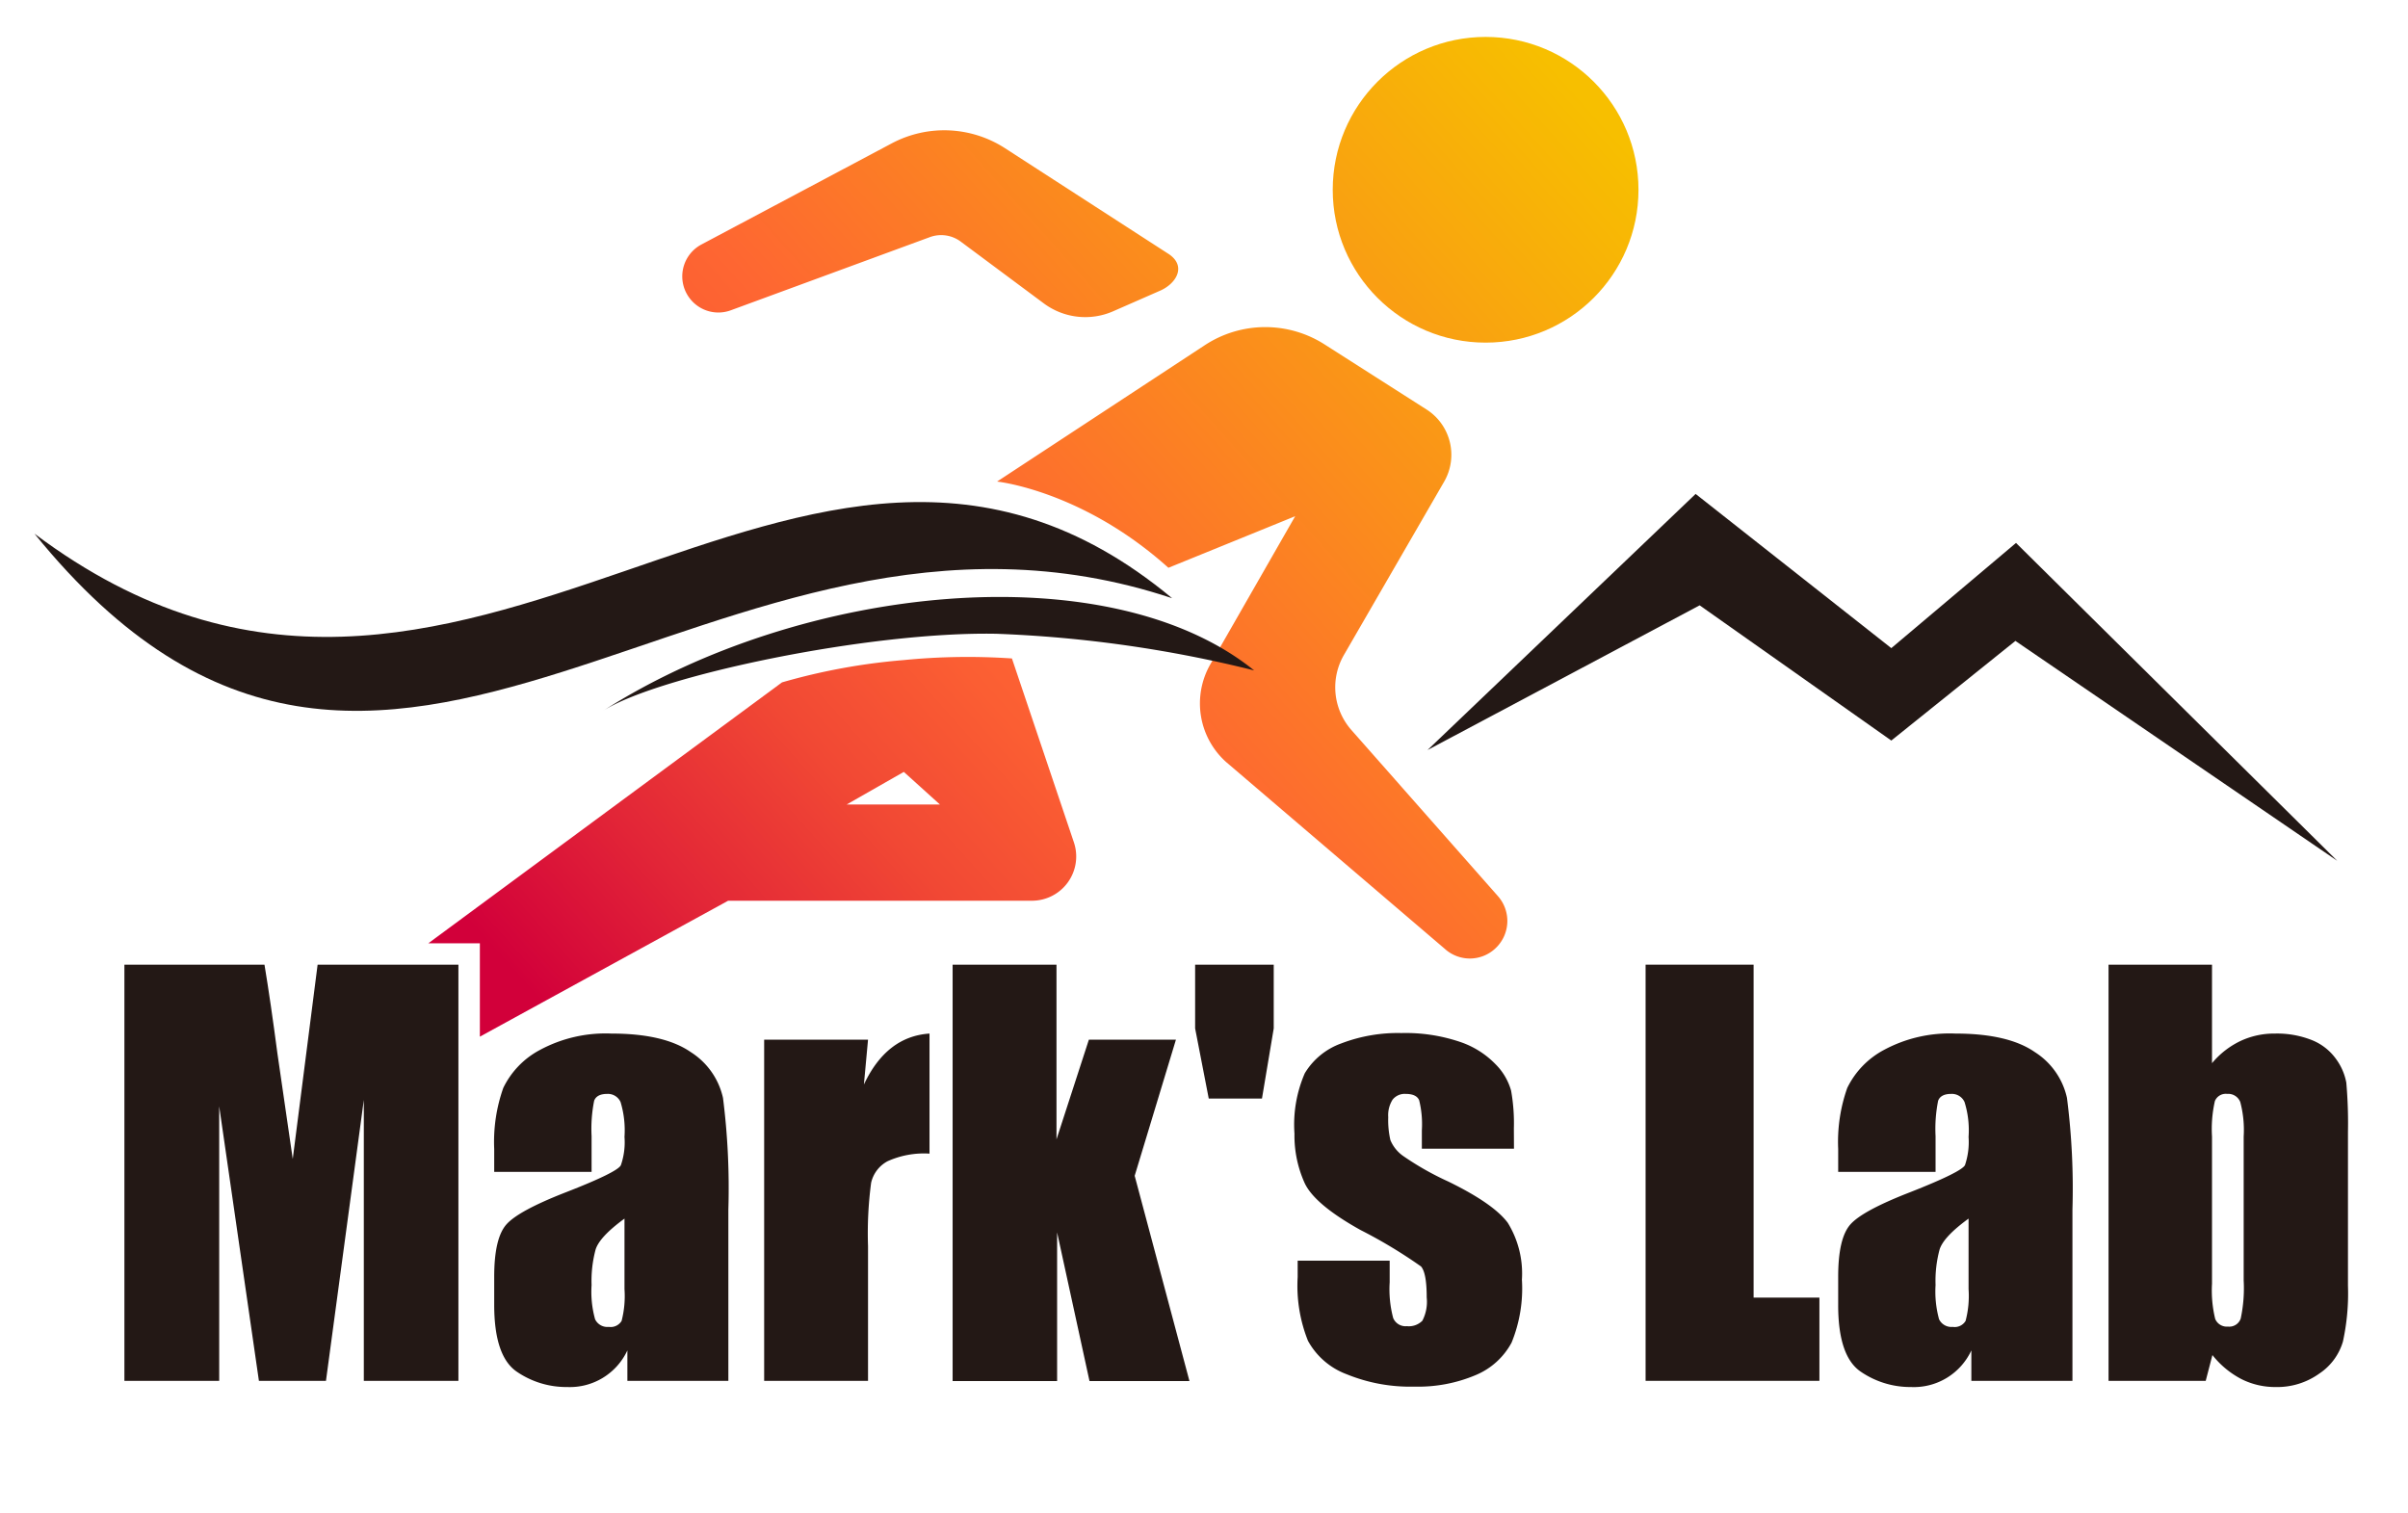 <svg xmlns="http://www.w3.org/2000/svg" xmlns:xlink="http://www.w3.org/1999/xlink" viewBox="0 0 233.44 146.65"><defs><style>.cls-1{fill:url(#未命名漸層_585);}.cls-2{fill:url(#未命名漸層_585-2);}.cls-3{fill:url(#未命名漸層_585-3);}.cls-4{fill:url(#未命名漸層_585-4);}.cls-5,.cls-6{fill:#231815;}.cls-5{fill-rule:evenodd;}</style><linearGradient id="未命名漸層_585" x1="153.69" y1="9.77" x2="53.93" y2="98.89" gradientUnits="userSpaceOnUse"><stop offset="0" stop-color="#f7bf00"/><stop offset="0.32" stop-color="#fb8b1d"/><stop offset="0.54" stop-color="#fe6632"/><stop offset="0.61" stop-color="#fb5e33"/><stop offset="0.73" stop-color="#f14834"/><stop offset="0.87" stop-color="#e22537"/><stop offset="1" stop-color="#d2003a"/></linearGradient><linearGradient id="未命名漸層_585-2" x1="168.68" y1="26.55" x2="68.91" y2="115.67" xlink:href="#未命名漸層_585"/><linearGradient id="未命名漸層_585-3" x1="133.59" y1="-12.73" x2="33.83" y2="76.39" xlink:href="#未命名漸層_585"/><linearGradient id="未命名漸層_585-4" x1="156.81" y1="13.26" x2="57.05" y2="102.38" xlink:href="#未命名漸層_585"/></defs><g id="圖層_2" data-name="圖層 2"><circle class="cls-1" cx="144.02" cy="18.4" r="14.82"/><path class="cls-2" d="M145.21,86.88,131,70.77a6.26,6.26,0,0,1-.72-7.26L140,46.7a5.21,5.21,0,0,0-1.71-7l-9.87-6.3a10.68,10.68,0,0,0-11.64.08L96.66,46.69s8.27.86,16.61,8.36l12.29-5-8.22,14.35a7.63,7.63,0,0,0,1.51,9.47L140.07,92a3.61,3.61,0,0,0,4.92-.07h0A3.63,3.63,0,0,0,145.21,86.88Z"/><path class="cls-3" d="M112.45,28.19l-4.56,2a6.74,6.74,0,0,1-6.68-.76l-8-5.95A3.18,3.18,0,0,0,90.12,23L70.86,30.08a3.49,3.49,0,0,1-3.87-1h0a3.5,3.5,0,0,1,1-5.37l18.44-9.8a10.85,10.85,0,0,1,11,.46l15.73,10.17C115.11,25.72,114.07,27.49,112.45,28.19Z"/><path class="cls-4" d="M104.1,81.65l-6-17.81A63.34,63.34,0,0,0,87.59,64a60,60,0,0,0-11.78,2.16L41.52,91.46h5v9.05L70.59,87.33l29.46,0A4.29,4.29,0,0,0,104.1,81.65ZM82.08,78l5.54-3.16L91.12,78Z"/><path class="cls-5" d="M121.58,65c-14.15-11.41-43.86-8.38-63.1,3.91,5.3-3.39,25.85-7.72,38.18-7.46A121.47,121.47,0,0,1,121.58,65Z"/><path class="cls-5" d="M113.63,58C77.44,27.89,45.18,83.14,3.34,51.74,37.58,94,68.89,43.1,113.63,58Z"/><polygon class="cls-5" points="138.39 72.72 164.38 47.89 183.35 62.84 195.44 52.64 226.58 83.46 195.38 62.14 183.35 71.8 164.77 58.69 138.39 72.72"/><path class="cls-6" d="M44.44,93.53v40.35H35.27V106.64L31.6,133.88H25.1l-3.85-26.62,0,26.62H12.06V93.53H25.64q.6,3.63,1.25,8.58l1.49,10.26,2.41-18.84Z"/><path class="cls-6" d="M57.35,113.62H47.91V111.4a15.66,15.66,0,0,1,.88-5.92,8.22,8.22,0,0,1,3.55-3.68,13.41,13.41,0,0,1,6.93-1.59q5.11,0,7.7,1.8a7.07,7.07,0,0,1,3.12,4.44,69.47,69.47,0,0,1,.52,10.83v16.6H60.82v-2.95A6.15,6.15,0,0,1,55,134.48,8.5,8.5,0,0,1,50.11,133q-2.2-1.49-2.2-6.5v-2.71q0-3.72,1.17-5.06t5.8-3.14q5-1.95,5.31-2.62a6.8,6.8,0,0,0,.35-2.74,9.46,9.46,0,0,0-.38-3.38,1.34,1.34,0,0,0-1.29-.79c-.68,0-1.1.22-1.27.66a13.83,13.83,0,0,0-.25,3.43Zm3.19,4.53c-1.61,1.18-2.54,2.17-2.8,3a11.67,11.67,0,0,0-.39,3.44,9.88,9.88,0,0,0,.34,3.32,1.32,1.32,0,0,0,1.33.74,1.24,1.24,0,0,0,1.24-.58,9.59,9.59,0,0,0,.28-3.08Z"/><path class="cls-6" d="M84.15,100.8l-.4,4.35q2.19-4.66,6.36-4.94v11.64a8.59,8.59,0,0,0-4.07.74,3.16,3.16,0,0,0-1.59,2.09,37.13,37.13,0,0,0-.3,6.14v13.06H74.08V100.8Z"/><path class="cls-6" d="M114,100.8,110,114l5.31,19.9h-9.69l-3.14-14.41v14.41H92.35V93.53h10.07v16.94l3.14-9.67Z"/><path class="cls-6" d="M117.18,106.51l-1.32-6.8V93.53h7.62v6.18l-1.14,6.8Z"/><path class="cls-6" d="M146.77,111.37h-8.93v-1.79a9.66,9.66,0,0,0-.26-2.9c-.17-.41-.61-.62-1.31-.62a1.5,1.5,0,0,0-1.27.56,2.83,2.83,0,0,0-.42,1.69,8.62,8.62,0,0,0,.21,2.23,3.54,3.54,0,0,0,1.27,1.56,28.09,28.09,0,0,0,4.35,2.46q4.38,2.14,5.76,4a9.37,9.37,0,0,1,1.37,5.51,13.9,13.9,0,0,1-1,6.1,7,7,0,0,1-3.5,3.16,14.31,14.31,0,0,1-5.92,1.11,16.27,16.27,0,0,1-6.57-1.2,7.1,7.1,0,0,1-3.75-3.24,14.39,14.39,0,0,1-1-6.18v-1.59h8.92v2.09a10.87,10.87,0,0,0,.34,3.47,1.3,1.3,0,0,0,1.33.79,1.84,1.84,0,0,0,1.5-.53,4,4,0,0,0,.42-2.26c0-1.58-.18-2.57-.55-3a47.45,47.45,0,0,0-5.86-3.53c-3-1.67-4.76-3.17-5.41-4.53a11.17,11.17,0,0,1-1-4.82,12.5,12.5,0,0,1,1-5.85,6.81,6.81,0,0,1,3.55-2.9,15.35,15.35,0,0,1,5.82-1,16.45,16.45,0,0,1,5.6.83,8.6,8.6,0,0,1,3.54,2.21,5.86,5.86,0,0,1,1.49,2.54,17.86,17.86,0,0,1,.27,3.66Z"/><path class="cls-6" d="M170,93.53v32.28h6.38v8.07H159.53V93.53Z"/><path class="cls-6" d="M187.64,113.62H178.2V111.4a15.66,15.66,0,0,1,.88-5.92,8.28,8.28,0,0,1,3.55-3.68,13.41,13.41,0,0,1,6.93-1.59q5.12,0,7.71,1.8a7.06,7.06,0,0,1,3.11,4.44,69,69,0,0,1,.53,10.83v16.6h-9.8v-2.95a6.15,6.15,0,0,1-5.86,3.55A8.5,8.5,0,0,1,180.4,133q-2.21-1.49-2.2-6.5v-2.71q0-3.72,1.17-5.06t5.81-3.14q4.95-1.95,5.31-2.62a7,7,0,0,0,.35-2.74,9.16,9.16,0,0,0-.39-3.38,1.34,1.34,0,0,0-1.29-.79c-.68,0-1.1.22-1.27.66a13.83,13.83,0,0,0-.25,3.43Zm3.2,4.53c-1.62,1.18-2.55,2.17-2.81,3a11.67,11.67,0,0,0-.39,3.44,10.16,10.16,0,0,0,.34,3.32,1.33,1.33,0,0,0,1.33.74,1.23,1.23,0,0,0,1.24-.58,9.47,9.47,0,0,0,.29-3.08Z"/><path class="cls-6" d="M214.44,93.53v9.55a8.17,8.17,0,0,1,2.78-2.16,7.72,7.72,0,0,1,3.33-.71,9.14,9.14,0,0,1,3.59.64,5.29,5.29,0,0,1,2.32,1.82,5.61,5.61,0,0,1,1,2.3,45.35,45.35,0,0,1,.16,4.78v14.91a21.89,21.89,0,0,1-.49,5.42,5.63,5.63,0,0,1-2.28,3.09,7,7,0,0,1-4.26,1.31,7.28,7.28,0,0,1-3.3-.77,8.7,8.7,0,0,1-2.81-2.33l-.65,2.5h-9.42V93.53Zm3.07,16.67a10.57,10.57,0,0,0-.33-3.35,1.25,1.25,0,0,0-1.27-.79,1.14,1.14,0,0,0-1.19.69,12.18,12.18,0,0,0-.28,3.45v14.26a11.62,11.62,0,0,0,.31,3.42,1.22,1.22,0,0,0,1.24.74,1.17,1.17,0,0,0,1.23-.77,14.06,14.06,0,0,0,.29-3.71Z"/></g></svg>